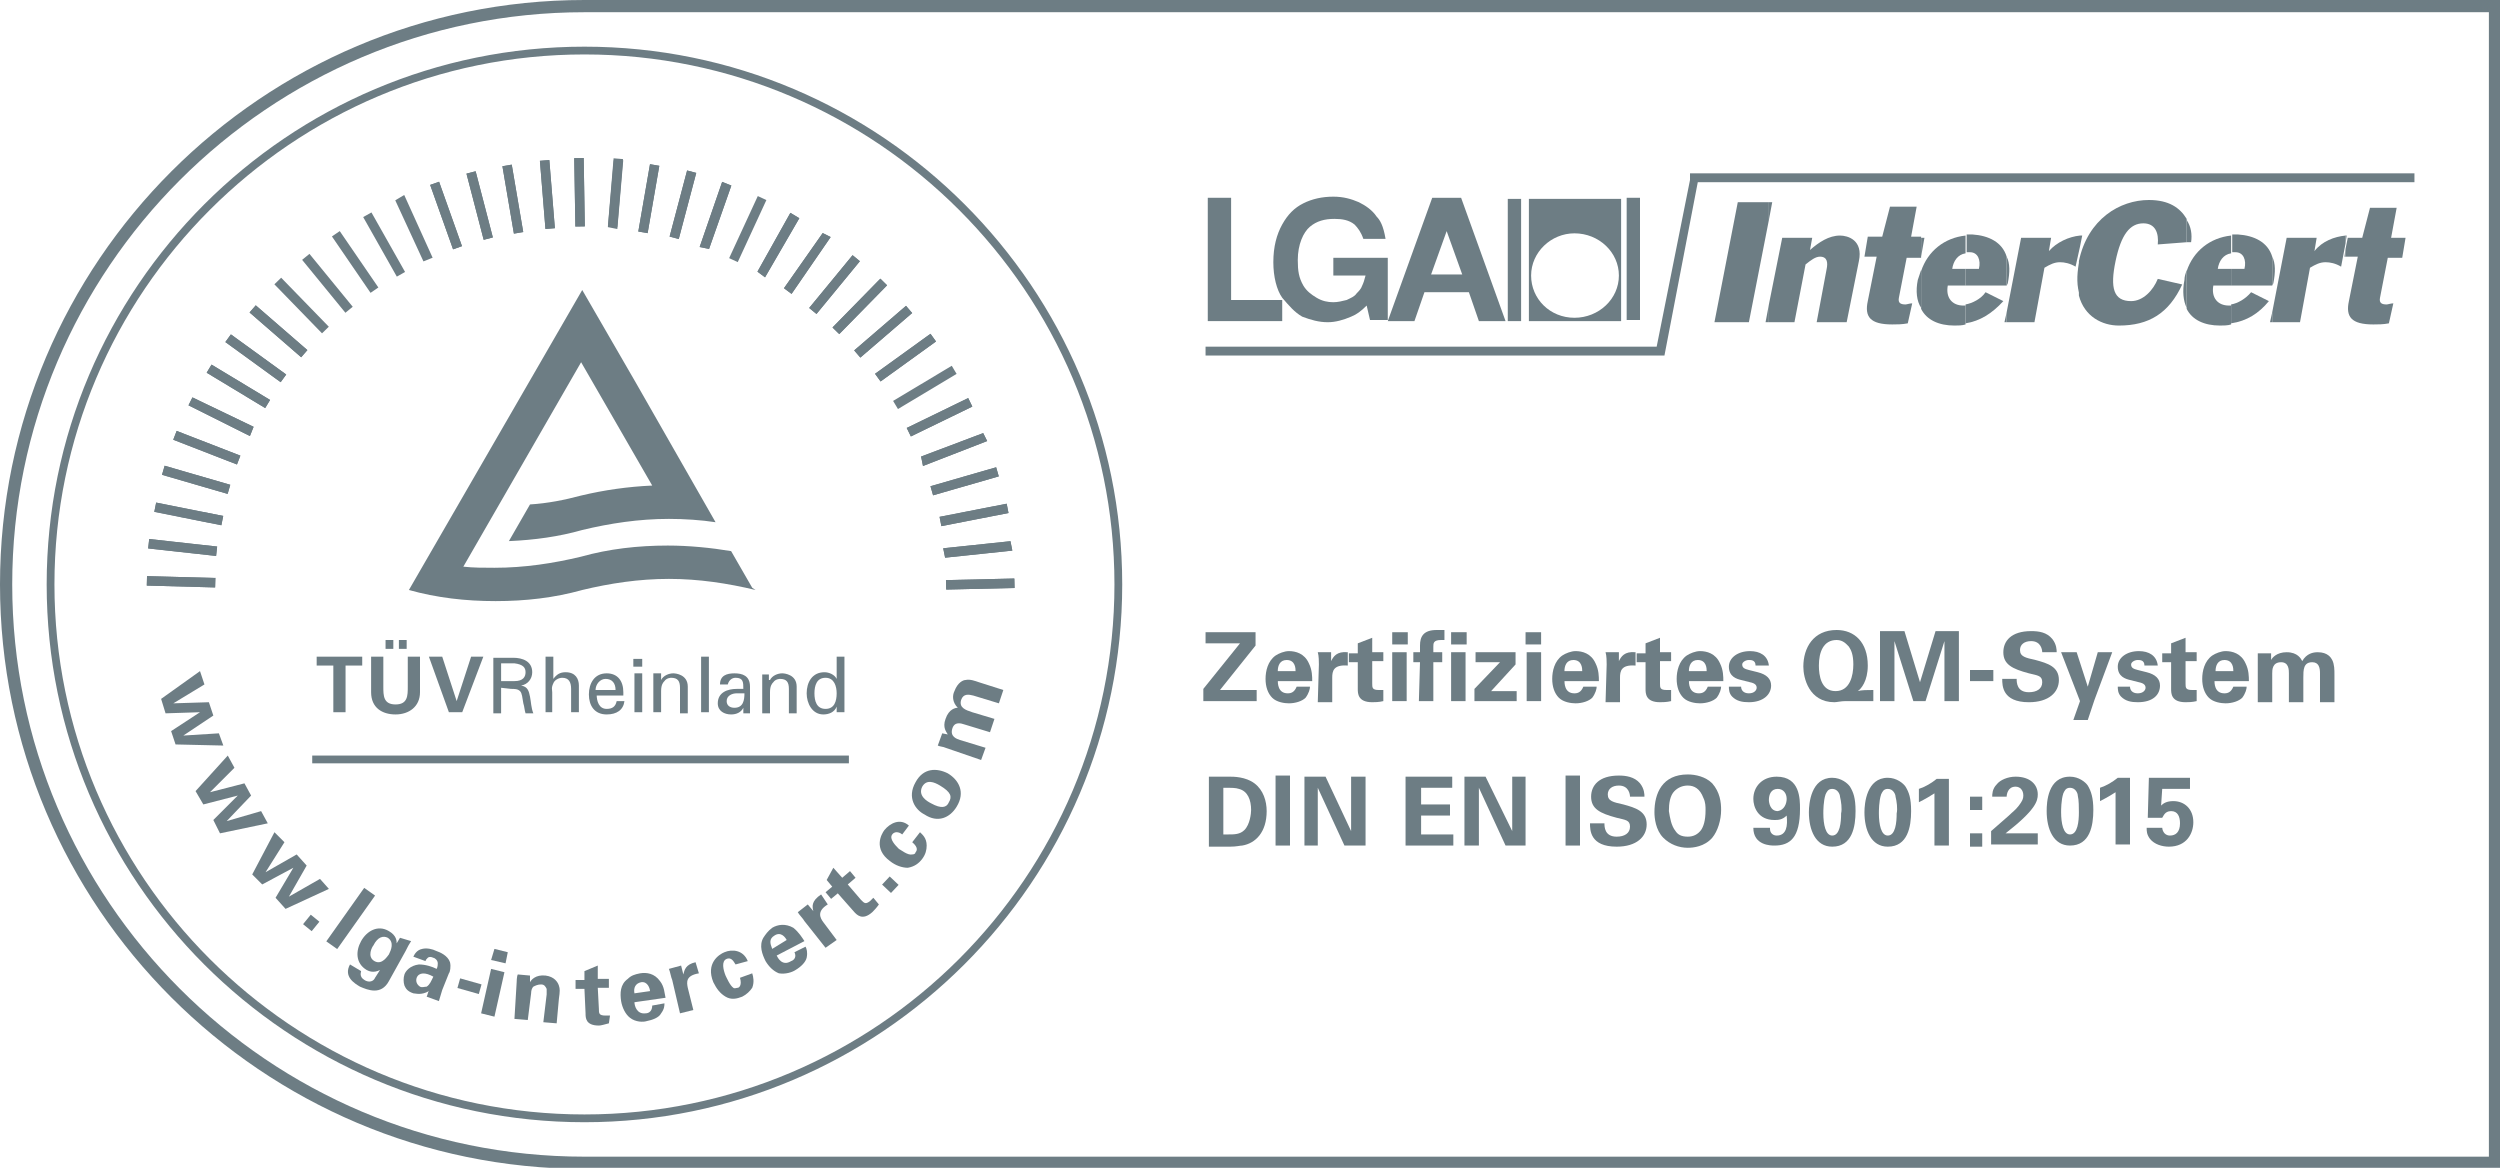 <?xml version="1.0" encoding="utf-8"?>
<!-- Generator: Adobe Illustrator 22.0.1, SVG Export Plug-In . SVG Version: 6.00 Build 0)  -->
<!DOCTYPE svg PUBLIC "-//W3C//DTD SVG 1.1//EN" "http://www.w3.org/Graphics/SVG/1.1/DTD/svg11.dtd">
<svg version="1.1" id="Ebene_1" xmlns="http://www.w3.org/2000/svg" xmlns:xlink="http://www.w3.org/1999/xlink" x="0px" y="0px"
	 viewBox="0 0 225 105.1" style="enable-background:new 0 0 225 105.1;" xml:space="preserve">
<style type="text/css">
	.st0{fill:#6D7D84;}
	.st1{clip-path:url(#SVGID_2_);fill:#6D7D84;}
	.st2{clip-path:url(#SVGID_4_);fill:#6D7D84;}
	.st3{clip-path:url(#SVGID_6_);fill:#6D7D84;}
	.st4{clip-path:url(#SVGID_8_);fill:#6D7D84;}
	.st5{clip-path:url(#SVGID_10_);fill:#6D7D84;}
	.st6{clip-path:url(#SVGID_12_);fill:#6D7D84;}
	.st7{clip-path:url(#SVGID_14_);fill:#6D7D84;}
	.st8{clip-path:url(#SVGID_16_);fill:#6D7D84;}
	.st9{clip-path:url(#SVGID_18_);fill:#6D7D84;}
	.st10{clip-path:url(#SVGID_20_);fill:#6D7D84;}
	.st11{clip-path:url(#SVGID_22_);fill:#6D7D84;}
	.st12{clip-path:url(#SVGID_24_);fill:#6D7D84;}
	.st13{clip-path:url(#SVGID_26_);fill:#6D7D84;}
	.st14{clip-path:url(#SVGID_28_);fill:#6D7D84;}
	.st15{clip-path:url(#SVGID_30_);fill:#6D7D84;}
	.st16{clip-path:url(#SVGID_32_);fill:#6D7D84;}
	.st17{clip-path:url(#SVGID_34_);fill:#6D7D84;}
	.st18{clip-path:url(#SVGID_36_);fill:#6D7D84;}
	.st19{clip-path:url(#SVGID_38_);fill:#6D7D84;}
	.st20{clip-path:url(#SVGID_40_);fill:#6D7D84;}
	.st21{clip-path:url(#SVGID_42_);fill:#6D7D84;}
	.st22{clip-path:url(#SVGID_44_);fill:#6D7D84;}
	.st23{clip-path:url(#SVGID_46_);fill:#6D7D84;}
	.st24{clip-path:url(#SVGID_48_);fill:#6D7D84;}
	.st25{clip-path:url(#SVGID_50_);fill:#6D7D84;}
	.st26{clip-path:url(#SVGID_52_);fill:#6D7D84;}
	.st27{clip-path:url(#SVGID_54_);fill:#6D7D84;}
	.st28{clip-path:url(#SVGID_56_);fill:#6D7D84;}
	.st29{clip-path:url(#SVGID_58_);fill:#6D7D84;}
	.st30{clip-path:url(#SVGID_60_);fill:#6D7D84;}
	.st31{clip-path:url(#SVGID_62_);fill:#6D7D84;}
	.st32{clip-path:url(#SVGID_64_);fill:#6D7D84;}
	.st33{clip-path:url(#SVGID_66_);fill:#6D7D84;}
	.st34{clip-path:url(#SVGID_68_);fill:#6D7D84;}
	.st35{clip-path:url(#SVGID_70_);fill:#6D7D84;}
	.st36{clip-path:url(#SVGID_72_);fill:#6D7D84;}
	.st37{clip-path:url(#SVGID_74_);fill:#6D7D84;}
	.st38{clip-path:url(#SVGID_76_);fill:#6D7D84;}
	.st39{clip-path:url(#SVGID_78_);fill:#6D7D84;}
	.st40{clip-path:url(#SVGID_80_);fill:#6D7D84;}
	.st41{clip-path:url(#SVGID_82_);fill:#6D7D84;}
	.st42{clip-path:url(#SVGID_84_);fill:#6D7D84;}
	.st43{clip-path:url(#SVGID_86_);fill:#6D7D84;}
	.st44{clip-path:url(#SVGID_88_);fill:#6D7D84;}
	.st45{clip-path:url(#SVGID_90_);fill:#6D7D84;}
	.st46{clip-path:url(#SVGID_92_);fill:#6D7D84;}
	.st47{clip-path:url(#SVGID_94_);fill:#6D7D84;}
	.st48{clip-path:url(#SVGID_96_);fill:#6D7D84;}
	.st49{clip-path:url(#SVGID_98_);fill:#6D7D84;}
	.st50{clip-path:url(#SVGID_100_);fill:#6D7D84;}
	.st51{clip-path:url(#SVGID_102_);fill:#6D7D84;}
	.st52{clip-path:url(#SVGID_104_);fill:#6D7D84;}
	.st53{clip-path:url(#SVGID_106_);fill:#6D7D84;}
	.st54{clip-path:url(#SVGID_108_);fill:#6D7D84;}
	.st55{clip-path:url(#SVGID_110_);fill:#6D7D84;}
	.st56{clip-path:url(#SVGID_112_);fill:#6D7D84;}
	.st57{clip-path:url(#SVGID_114_);fill:#6D7D84;}
	.st58{clip-path:url(#SVGID_116_);fill:#6D7D84;}
	.st59{clip-path:url(#SVGID_118_);fill:#6D7D84;}
	.st60{clip-path:url(#SVGID_120_);fill:#6D7D84;}
	.st61{clip-path:url(#SVGID_122_);fill:#6D7D84;}
	.st62{clip-path:url(#SVGID_124_);fill:#6D7D84;}
	.st63{clip-path:url(#SVGID_126_);fill:#6D7D84;}
	.st64{fill:none;stroke:#6D7D84;stroke-width:0.352;stroke-miterlimit:10;}
	.st65{fill:none;stroke:#6D7D84;stroke-width:0.352;}
	.st66{clip-path:url(#SVGID_128_);fill:#6D7D84;}
	.st67{clip-path:url(#SVGID_130_);fill:#6D7D84;}
	.st68{clip-path:url(#SVGID_132_);fill:#6D7D84;}
	.st69{clip-path:url(#SVGID_134_);fill:#6D7D84;}
	.st70{clip-path:url(#SVGID_136_);fill:#6D7D84;}
	.st71{clip-path:url(#SVGID_138_);fill:#6D7D84;}
	.st72{clip-path:url(#SVGID_140_);fill:#6D7D84;}
	.st73{clip-path:url(#SVGID_142_);fill:#6D7D84;}
	.st74{clip-path:url(#SVGID_144_);fill:#6D7D84;}
</style>
<polygon class="st0" points="108.3,62 111.6,57.9 108.5,57.9 108.5,56.9 113,56.9 113,58.1 109.8,62.1 113.1,62.1 113.1,63.1 
	108.3,63.1 "/>
<g>
	<g>
		<defs>
			<rect id="SVGID_1_" width="225" height="105.1"/>
		</defs>
		<clipPath id="SVGID_2_">
			<use xlink:href="#SVGID_1_"  style="overflow:visible;"/>
		</clipPath>
		<path class="st1" d="M115,61.2c0,0.3,0,1.2,0.9,1.2c0.3,0,0.6-0.1,0.8-0.6h1.2c0,0.2-0.1,0.6-0.4,1c-0.3,0.3-0.9,0.5-1.5,0.5
			c-0.4,0-1.1-0.1-1.5-0.5s-0.6-1-0.6-1.7s0.2-1.6,0.9-2.1c0.3-0.2,0.8-0.4,1.2-0.4c0.6,0,1.4,0.2,1.8,1.1c0.3,0.6,0.3,1.2,0.3,1.6
			H115V61.2z M116.6,60.4c0-0.2,0-1-0.8-1c-0.6,0-0.8,0.5-0.8,1H116.6z"/>
	</g>
	<g>
		<defs>
			<rect id="SVGID_3_" width="225" height="105.1"/>
		</defs>
		<clipPath id="SVGID_4_">
			<use xlink:href="#SVGID_3_"  style="overflow:visible;"/>
		</clipPath>
		<path class="st2" d="M118.7,59.8c0-0.2,0-0.8-0.1-1.1h1.2v0.8c0.2-0.4,0.5-0.9,1.5-0.8v1.2c-1.3-0.1-1.4,0.5-1.4,1.1v2.2h-1.3
			L118.7,59.8L118.7,59.8z"/>
	</g>
	<g>
		<defs>
			<rect id="SVGID_5_" width="225" height="105.1"/>
		</defs>
		<clipPath id="SVGID_6_">
			<use xlink:href="#SVGID_5_"  style="overflow:visible;"/>
		</clipPath>
		<path class="st3" d="M124.5,63.1c-0.4,0.1-0.8,0.1-1,0.1c-1.3,0-1.3-0.8-1.3-1.2v-2.4h-0.8v-0.8h0.8v-0.9l1.3-0.5v1.3h1v0.8h-1v2
			c0,0.4,0,0.6,0.6,0.6c0.2,0,0.3,0,0.4,0V63.1z"/>
	</g>
</g>
<path class="st0" d="M125.3,56.9h1.4V58h-1.4V56.9z M125.3,58.7h1.3v4.4h-1.3V58.7z"/>
<g>
	<g>
		<defs>
			<rect id="SVGID_7_" width="225" height="105.1"/>
		</defs>
		<clipPath id="SVGID_8_">
			<use xlink:href="#SVGID_7_"  style="overflow:visible;"/>
		</clipPath>
		<path class="st4" d="M127.8,59.6h-0.6v-0.9h0.6v-0.6c0-0.8,0.3-1.4,1.5-1.4c0.1,0,0.3,0,0.7,0v0.9c-0.1,0-0.2,0-0.3,0
			c-0.7,0-0.7,0.3-0.7,0.6v0.5h0.8v0.9H129v3.5h-1.3L127.8,59.6L127.8,59.6z"/>
	</g>
</g>
<path class="st0" d="M130.6,56.9h1.4V58h-1.4V56.9z M130.6,58.7h1.3v4.4h-1.3V58.7z"/>
<polygon class="st0" points="132.7,62 135,59.6 132.8,59.6 132.8,58.7 136.4,58.7 136.4,59.8 134.2,62.2 136.5,62.2 136.5,63.1 
	132.7,63.1 "/>
<path class="st0" d="M137.3,56.9h1.4V58h-1.4V56.9z M137.4,58.7h1.3v4.4h-1.3V58.7z"/>
<g>
	<g>
		<defs>
			<rect id="SVGID_9_" width="225" height="105.1"/>
		</defs>
		<clipPath id="SVGID_10_">
			<use xlink:href="#SVGID_9_"  style="overflow:visible;"/>
		</clipPath>
		<path class="st5" d="M140.8,61.2c0,0.3,0,1.2,0.9,1.2c0.3,0,0.6-0.1,0.8-0.6h1.2c0,0.2-0.1,0.6-0.4,1c-0.3,0.3-0.9,0.5-1.5,0.5
			c-0.4,0-1.1-0.1-1.5-0.5s-0.6-1-0.6-1.7s0.2-1.6,0.9-2.1c0.3-0.2,0.8-0.4,1.2-0.4c0.6,0,1.4,0.2,1.8,1.1c0.3,0.6,0.3,1.2,0.3,1.6
			h-3.1V61.2z M142.4,60.4c0-0.2,0-1-0.8-1c-0.6,0-0.8,0.5-0.8,1H142.4z"/>
	</g>
	<g>
		<defs>
			<rect id="SVGID_11_" width="225" height="105.1"/>
		</defs>
		<clipPath id="SVGID_12_">
			<use xlink:href="#SVGID_11_"  style="overflow:visible;"/>
		</clipPath>
		<path class="st6" d="M144.6,59.8c0-0.2,0-0.8-0.1-1.1h1.2v0.8c0.2-0.4,0.5-0.9,1.5-0.8v1.2c-1.3-0.1-1.4,0.5-1.4,1.1v2.2h-1.3
			L144.6,59.8L144.6,59.8z"/>
	</g>
	<g>
		<defs>
			<rect id="SVGID_13_" width="225" height="105.1"/>
		</defs>
		<clipPath id="SVGID_14_">
			<use xlink:href="#SVGID_13_"  style="overflow:visible;"/>
		</clipPath>
		<path class="st7" d="M150.4,63.1c-0.4,0.1-0.8,0.1-1,0.1c-1.3,0-1.3-0.8-1.3-1.2v-2.4h-0.8v-0.8h0.8v-0.9l1.3-0.5v1.3h1v0.8h-1v2
			c0,0.4,0,0.6,0.6,0.6c0.2,0,0.3,0,0.4,0V63.1z"/>
	</g>
	<g>
		<defs>
			<rect id="SVGID_15_" width="225" height="105.1"/>
		</defs>
		<clipPath id="SVGID_16_">
			<use xlink:href="#SVGID_15_"  style="overflow:visible;"/>
		</clipPath>
		<path class="st8" d="M152,61.2c0,0.3,0,1.2,0.9,1.2c0.3,0,0.6-0.1,0.8-0.6h1.2c0,0.2-0.1,0.6-0.4,1c-0.3,0.3-0.9,0.5-1.5,0.5
			c-0.4,0-1.1-0.1-1.5-0.5s-0.6-1-0.6-1.7s0.2-1.6,0.9-2.1c0.3-0.2,0.8-0.4,1.2-0.4c0.6,0,1.4,0.2,1.8,1.1c0.3,0.6,0.3,1.2,0.3,1.6
			H152V61.2z M153.6,60.4c0-0.2,0-1-0.8-1c-0.6,0-0.8,0.5-0.8,1H153.6z"/>
	</g>
	<g>
		<defs>
			<rect id="SVGID_17_" width="225" height="105.1"/>
		</defs>
		<clipPath id="SVGID_18_">
			<use xlink:href="#SVGID_17_"  style="overflow:visible;"/>
		</clipPath>
		<path class="st9" d="M156.7,61.8c0,0.3,0.2,0.6,0.7,0.6s0.7-0.3,0.7-0.5s-0.1-0.4-0.6-0.5l-0.8-0.2c-0.4-0.1-1.1-0.3-1.1-1.2
			c0-0.8,0.8-1.4,1.9-1.4c0.9,0,1.6,0.4,1.7,1.3H158c0-0.5-0.4-0.5-0.6-0.5c-0.3,0-0.6,0.2-0.6,0.4c0,0.3,0.2,0.4,0.6,0.5l0.8,0.2
			c0.8,0.2,1.2,0.6,1.2,1.2c0,0.8-0.7,1.5-2,1.5c-0.6,0-1.1-0.1-1.5-0.5c-0.3-0.3-0.3-0.7-0.3-0.9H156.7z"/>
	</g>
	<g>
		<defs>
			<rect id="SVGID_19_" width="225" height="105.1"/>
		</defs>
		<clipPath id="SVGID_20_">
			<use xlink:href="#SVGID_19_"  style="overflow:visible;"/>
		</clipPath>
		<path class="st10" d="M168.6,63.1c-0.4,0-1.1,0-1.5,0c-0.2,0-0.6,0-1,0s-0.8,0.1-1,0.1c-2.3,0-2.8-2.2-2.8-3.2
			c0-1.7,0.9-3.3,3-3.3c1.6,0,2.8,1.1,2.8,3.2c0,1.4-0.6,2.1-0.9,2.3c0.3-0.1,0.9-0.1,1.4-0.1V63.1z M165.2,62.2
			c1.3,0,1.6-1.4,1.6-2.4c0-0.9-0.2-1.3-0.4-1.6c-0.2-0.2-0.5-0.6-1.1-0.6c-1.2,0-1.6,1.1-1.6,2.3C163.7,60.8,163.9,62.2,165.2,62.2
			"/>
	</g>
</g>
<polygon class="st0" points="169.2,56.8 171.4,56.8 172.8,61.4 174.2,56.8 176.3,56.8 176.3,63.1 175,63.1 175,57.7 173.3,63.1 
	172.2,63.1 170.5,57.7 170.5,63.1 169.2,63.1 "/>
<rect x="177.3" y="60.3" class="st0" width="2.1" height="1"/>
<g>
	<g>
		<defs>
			<rect id="SVGID_21_" width="225" height="105.1"/>
		</defs>
		<clipPath id="SVGID_22_">
			<use xlink:href="#SVGID_21_"  style="overflow:visible;"/>
		</clipPath>
		<path class="st11" d="M181.5,61.1c0,0.3,0,1.2,1.1,1.2c0.7,0,1.2-0.3,1.2-0.9s-0.4-0.6-1.2-0.8c-1.5-0.4-2.3-0.8-2.3-1.9
			c0-1,0.7-1.9,2.5-1.9c0.7,0,1.4,0.1,1.9,0.7c0.4,0.5,0.4,1,0.4,1.2h-1.3c0-0.2-0.1-1-1-1c-0.6,0-1,0.3-1,0.8
			c0,0.6,0.5,0.7,1.4,0.9c1.1,0.3,2.1,0.6,2.1,1.8c0,1.1-0.9,2-2.7,2c-2.4,0-2.4-1.5-2.4-2.1L181.5,61.1L181.5,61.1z"/>
	</g>
</g>
<polygon class="st0" points="186.9,58.7 187.9,61.8 188.8,58.7 190.1,58.7 188.5,63 187.9,64.8 186.6,64.8 187.2,63.1 185.5,58.7 
	"/>
<g>
	<g>
		<defs>
			<rect id="SVGID_23_" width="225" height="105.1"/>
		</defs>
		<clipPath id="SVGID_24_">
			<use xlink:href="#SVGID_23_"  style="overflow:visible;"/>
		</clipPath>
		<path class="st12" d="M191.7,61.8c0,0.3,0.2,0.6,0.7,0.6s0.7-0.3,0.7-0.5s-0.1-0.4-0.6-0.5l-0.8-0.2c-0.4-0.1-1.1-0.3-1.1-1.2
			c0-0.8,0.8-1.4,1.9-1.4c0.9,0,1.6,0.4,1.7,1.3H193c0-0.5-0.4-0.5-0.6-0.5c-0.3,0-0.6,0.2-0.6,0.4c0,0.3,0.2,0.4,0.6,0.5l0.8,0.2
			c0.8,0.2,1.2,0.6,1.2,1.2c0,0.8-0.6,1.5-2,1.5c-0.6,0-1.1-0.1-1.5-0.5c-0.3-0.3-0.3-0.7-0.3-0.9H191.7z"/>
	</g>
	<g>
		<defs>
			<rect id="SVGID_25_" width="225" height="105.1"/>
		</defs>
		<clipPath id="SVGID_26_">
			<use xlink:href="#SVGID_25_"  style="overflow:visible;"/>
		</clipPath>
		<path class="st13" d="M197.7,63.1c-0.4,0.1-0.8,0.1-1,0.1c-1.3,0-1.3-0.8-1.3-1.2v-2.4h-0.8v-0.8h0.8v-0.9l1.3-0.5v1.3h1v0.8h-1v2
			c0,0.4,0,0.6,0.6,0.6c0.2,0,0.3,0,0.4,0V63.1z"/>
	</g>
	<g>
		<defs>
			<rect id="SVGID_27_" width="225" height="105.1"/>
		</defs>
		<clipPath id="SVGID_28_">
			<use xlink:href="#SVGID_27_"  style="overflow:visible;"/>
		</clipPath>
		<path class="st14" d="M199.3,61.2c0,0.3,0,1.2,0.9,1.2c0.3,0,0.6-0.1,0.8-0.6h1.2c0,0.2-0.1,0.6-0.4,1c-0.3,0.3-0.9,0.5-1.5,0.5
			c-0.4,0-1.1-0.1-1.5-0.5s-0.6-1-0.6-1.7s0.2-1.6,0.9-2.1c0.3-0.2,0.8-0.4,1.2-0.4c0.6,0,1.4,0.2,1.8,1.1c0.3,0.6,0.3,1.2,0.3,1.6
			h-3.1V61.2z M201,60.4c0-0.2,0-1-0.8-1c-0.6,0-0.8,0.5-0.8,1H201z"/>
	</g>
	<g>
		<defs>
			<rect id="SVGID_29_" width="225" height="105.1"/>
		</defs>
		<clipPath id="SVGID_30_">
			<use xlink:href="#SVGID_29_"  style="overflow:visible;"/>
		</clipPath>
		<path class="st15" d="M203.2,59.6c0-0.3,0-0.5,0-0.8h1.2v0.6c0.1-0.2,0.5-0.7,1.4-0.7c1,0,1.3,0.6,1.4,0.8c0.4-0.7,1-0.8,1.4-0.8
			c0.9,0,1.2,0.5,1.3,0.7c0.2,0.4,0.2,0.9,0.2,1.3v2.5h-1.3v-2.6c0-0.5-0.1-1-0.7-1c-0.8,0-0.8,0.7-0.8,1.4v2.2H206v-2.6
			c0-0.3,0-1-0.7-1c-0.8,0-0.8,0.7-0.8,1v2.6h-1.3V59.6z"/>
	</g>
	<g>
		<defs>
			<rect id="SVGID_31_" width="225" height="105.1"/>
		</defs>
		<clipPath id="SVGID_32_">
			<use xlink:href="#SVGID_31_"  style="overflow:visible;"/>
		</clipPath>
		<path class="st16" d="M108.6,69.9h2.1c0.3,0,1.4,0,2.2,0.6c0.8,0.6,1.1,1.6,1.1,2.5c0,1.9-1,2.9-2.2,3.1c-0.2,0-0.5,0.1-1.1,0.1
			h-1.9v-6.3H108.6z M110,75.1c0.1,0,0.4,0,0.5,0c0.6,0,1.1,0,1.5-0.4c0.5-0.5,0.6-1.5,0.6-1.8c0-0.9-0.3-1.7-1.1-1.9
			c-0.3-0.1-0.6-0.1-1.4-0.1v4.2H110z"/>
	</g>
</g>
<rect x="114.8" y="69.8" class="st0" width="1.3" height="6.3"/>
<polygon class="st0" points="117.4,69.9 119.3,69.9 121.6,74.8 121.6,69.9 122.9,69.9 122.9,76.1 121,76.1 118.6,70.9 118.6,76.1 
	117.4,76.1 "/>
<polygon class="st0" points="126.5,69.9 130.7,69.9 130.7,70.9 127.9,70.9 127.9,72.4 130.5,72.4 130.5,73.4 127.9,73.4 127.9,75.1 
	130.8,75.1 130.8,76.1 126.5,76.1 "/>
<polygon class="st0" points="131.8,69.9 133.7,69.9 136.1,74.8 136.1,69.9 137.3,69.9 137.3,76.1 135.5,76.1 133.1,70.9 133.1,76.1 
	131.8,76.1 "/>
<rect x="140.9" y="69.8" class="st0" width="1.3" height="6.3"/>
<g>
	<g>
		<defs>
			<rect id="SVGID_33_" width="225" height="105.1"/>
		</defs>
		<clipPath id="SVGID_34_">
			<use xlink:href="#SVGID_33_"  style="overflow:visible;"/>
		</clipPath>
		<path class="st17" d="M144.4,74.1c0,0.3,0,1.2,1.1,1.2c0.7,0,1.2-0.3,1.2-0.9s-0.4-0.6-1.2-0.8c-1.5-0.4-2.3-0.8-2.3-1.9
			c0-1,0.7-1.9,2.5-1.9c0.6,0,1.4,0.1,1.9,0.7c0.4,0.5,0.4,1,0.4,1.2h-1.3c0-0.2-0.1-1-1-1c-0.6,0-1,0.3-1,0.8
			c0,0.6,0.5,0.7,1.4,0.9c1.1,0.3,2.1,0.6,2.1,1.8c0,1.1-0.9,2-2.7,2c-2.4,0-2.4-1.5-2.4-2.1L144.4,74.1L144.4,74.1z"/>
	</g>
	<g>
		<defs>
			<rect id="SVGID_35_" width="225" height="105.1"/>
		</defs>
		<clipPath id="SVGID_36_">
			<use xlink:href="#SVGID_35_"  style="overflow:visible;"/>
		</clipPath>
		<path class="st18" d="M151.9,69.7c0.7,0,1.6,0.2,2.2,0.8c0.7,0.8,0.8,1.7,0.8,2.4c0,0.9-0.3,1.9-0.8,2.5c-0.7,0.8-1.7,0.9-2.2,0.9
			c-0.8,0-1.6-0.3-2.2-0.9c-0.7-0.7-0.8-1.8-0.8-2.3C148.9,71.4,149.6,69.7,151.9,69.7 M150.8,74.8c0.2,0.3,0.5,0.5,1.1,0.5
			c0.5,0,0.9-0.2,1.2-0.6c0.2-0.3,0.4-0.8,0.4-1.8c0-0.3,0-0.7-0.2-1.1c-0.3-0.8-0.8-1.1-1.4-1.1c-0.5,0-0.9,0.2-1.2,0.5
			c-0.4,0.4-0.5,1.1-0.5,1.8C150.3,73.6,150.4,74.3,150.8,74.8"/>
	</g>
	<g>
		<defs>
			<rect id="SVGID_37_" width="225" height="105.1"/>
		</defs>
		<clipPath id="SVGID_38_">
			<use xlink:href="#SVGID_37_"  style="overflow:visible;"/>
		</clipPath>
		<path class="st19" d="M159.3,74.6c0,0.4,0.3,0.6,0.6,0.6c0.9,0,1-0.9,0.9-1.8c-0.4,0.4-0.8,0.4-1.1,0.4c-1.5,0-1.9-1.2-1.9-1.9
			c0-1.1,0.8-2,2.1-2c2.1,0,2.1,2,2.1,2.9c0,2.6-0.9,3.3-2.3,3.3c-0.3,0-1.9,0-1.9-1.6h1.5V74.6z M160.8,71.9c0-0.5-0.3-0.9-0.8-0.9
			c-0.6,0-0.8,0.5-0.8,1c0,0.2,0.1,1,0.8,1C160.6,72.9,160.8,72.3,160.8,71.9"/>
	</g>
	<g>
		<defs>
			<rect id="SVGID_39_" width="225" height="105.1"/>
		</defs>
		<clipPath id="SVGID_40_">
			<use xlink:href="#SVGID_39_"  style="overflow:visible;"/>
		</clipPath>
		<path class="st20" d="M164.9,70c0.8,0,1.4,0.5,1.6,0.8c0.3,0.5,0.5,1,0.5,2.2c0,1.4-0.3,3.2-2.1,3.2c-1.5,0-2.1-1.5-2.1-3.1
			C162.8,72.3,163,70,164.9,70 M165.6,71.7c0-0.2-0.2-0.7-0.7-0.7c-0.4,0-0.5,0.3-0.6,0.5c-0.2,0.6-0.2,1.5-0.2,1.7c0,1,0.2,2,0.8,2
			c0.7,0,0.8-1.2,0.8-2C165.8,72.8,165.7,72.1,165.6,71.7"/>
	</g>
	<g>
		<defs>
			<rect id="SVGID_41_" width="225" height="105.1"/>
		</defs>
		<clipPath id="SVGID_42_">
			<use xlink:href="#SVGID_41_"  style="overflow:visible;"/>
		</clipPath>
		<path class="st21" d="M169.9,70c0.8,0,1.4,0.5,1.6,0.8c0.3,0.5,0.5,1,0.5,2.2c0,1.4-0.3,3.2-2.1,3.2c-1.5,0-2.1-1.5-2.1-3.1
			C167.8,72.3,168,70,169.9,70 M170.6,71.7c0-0.2-0.2-0.7-0.7-0.7c-0.4,0-0.5,0.3-0.6,0.5c-0.2,0.6-0.2,1.5-0.2,1.7c0,1,0.2,2,0.8,2
			c0.7,0,0.8-1.2,0.8-2C170.8,72.8,170.7,72.1,170.6,71.7"/>
	</g>
	<g>
		<defs>
			<rect id="SVGID_43_" width="225" height="105.1"/>
		</defs>
		<clipPath id="SVGID_44_">
			<use xlink:href="#SVGID_43_"  style="overflow:visible;"/>
		</clipPath>
		<path class="st22" d="M172.7,71c0.6-0.2,1.1-0.5,1.6-0.9h1.1v6h-1.3v-4.7c-0.3,0.2-0.8,0.5-1.4,0.8L172.7,71L172.7,71z"/>
	</g>
</g>
<path class="st0" d="M177.3,71.7h1.1v1.2h-1.1V71.7z M177.3,75h1.1v1.2h-1.1V75z"/>
<g>
	<g>
		<defs>
			<rect id="SVGID_45_" width="225" height="105.1"/>
		</defs>
		<clipPath id="SVGID_46_">
			<use xlink:href="#SVGID_45_"  style="overflow:visible;"/>
		</clipPath>
		<path class="st23" d="M179.2,74.8l1.6-1.4c0.3-0.3,0.6-0.5,0.9-0.9s0.4-0.6,0.4-0.9c0-0.5-0.3-0.8-0.7-0.8c-0.7,0-0.8,0.7-0.8,0.9
			h-1.3c0-0.2,0-0.7,0.4-1.1c0.3-0.4,1-0.7,1.7-0.7c1.3,0,2,0.7,2,1.6c0,0.6-0.2,1.4-2.9,3.5c0.9,0,1,0,1.7,0c0.9,0,1,0,1.2,0v1
			h-4.2L179.2,74.8L179.2,74.8z"/>
	</g>
	<g>
		<defs>
			<rect id="SVGID_47_" width="225" height="105.1"/>
		</defs>
		<clipPath id="SVGID_48_">
			<use xlink:href="#SVGID_47_"  style="overflow:visible;"/>
		</clipPath>
		<path class="st24" d="M186.3,69.9c0.8,0,1.4,0.5,1.6,0.8c0.3,0.5,0.5,1.1,0.5,2.2c0,1.4-0.3,3.2-2.1,3.2c-1.5,0-2.1-1.5-2.1-3.1
			C184.2,72.2,184.3,69.9,186.3,69.9 M187,71.6c0-0.2-0.2-0.7-0.7-0.7c-0.4,0-0.5,0.3-0.6,0.5c-0.2,0.6-0.2,1.5-0.2,1.7
			c0,1,0.2,2,0.8,2c0.7,0,0.8-1.2,0.8-2C187.1,72.7,187.1,72,187,71.6"/>
	</g>
	<g>
		<defs>
			<rect id="SVGID_49_" width="225" height="105.1"/>
		</defs>
		<clipPath id="SVGID_50_">
			<use xlink:href="#SVGID_49_"  style="overflow:visible;"/>
		</clipPath>
		<path class="st25" d="M189,70.9c0.6-0.2,1.1-0.5,1.6-0.9h1.1v6h-1.3v-4.7c-0.3,0.2-0.8,0.5-1.4,0.8L189,70.9L189,70.9z"/>
	</g>
	<g>
		<defs>
			<rect id="SVGID_51_" width="225" height="105.1"/>
		</defs>
		<clipPath id="SVGID_52_">
			<use xlink:href="#SVGID_51_"  style="overflow:visible;"/>
		</clipPath>
		<path class="st26" d="M194.6,74.5c0,0.1,0.1,0.7,0.7,0.7c0.5,0,0.9-0.3,0.9-1.1c0-0.6-0.2-1.1-0.8-1.1s-0.7,0.5-0.8,0.6h-1.3
			l0.1-3.6h3.7v1h-2.5l-0.1,1.5c0.2-0.2,0.5-0.4,1.1-0.4c1,0,1.8,0.7,1.8,1.9c0,1-0.6,2.2-2.2,2.2c-0.6,0-1.3-0.2-1.7-0.7
			c-0.3-0.4-0.3-0.7-0.3-1H194.6z"/>
	</g>
</g>
<rect x="146.4" y="17.8" class="st0" width="1.2" height="11"/>
<rect x="135.7" y="17.9" class="st0" width="1.2" height="11"/>
<g>
	<g>
		<defs>
			<rect id="SVGID_53_" width="225" height="105.1"/>
		</defs>
		<clipPath id="SVGID_54_">
			<use xlink:href="#SVGID_53_"  style="overflow:visible;"/>
		</clipPath>
		<path class="st27" d="M123,27.5c-0.5,0.5-0.9,0.8-1.4,1c-0.7,0.3-1.4,0.5-2.1,0.5c-0.8,0-1.5-0.2-2.3-0.5c-0.7-0.4-1.2-1-1.8-1.7
			c-0.5-0.7-0.8-1.9-0.8-3.2c0-1.4,0.3-2.5,0.8-3.4s1.1-1.5,1.9-1.9s1.7-0.6,2.7-0.6c0.9,0,1.6,0.2,2.3,0.5c0.6,0.3,1.2,0.7,1.6,1.3
			c0.3,0.3,0.6,0.8,0.8,2h-2c-0.2-0.6-0.5-1-0.8-1.3c-0.5-0.4-1.1-0.5-1.8-0.5c-0.9,0-1.6,0.2-2.2,0.7s-1.1,1.6-1.1,3
			c0,1,0.1,1.6,0.5,2.3c0.3,0.5,0.7,0.8,1.2,1.1c0.5,0.3,1,0.4,1.5,0.4c0.4,0,0.8-0.1,1.2-0.2c0.4-0.2,0.7-0.3,0.9-0.6
			c0.2-0.2,0.4-0.4,0.5-0.7c0.1-0.2,0.2-0.5,0.3-0.9H120v-1.6h4.9v5.6h-1.6L123,27.5z"/>
	</g>
</g>
<polygon class="st0" points="108.7,17.8 110.8,17.8 110.8,27 115.4,27 115.4,28.9 108.7,28.9 "/>
<path class="st0" d="M131.5,17.8h-2.6l-4,11.1h2.4l0.9-2.6h4l0.9,2.6h2.4L131.5,17.8z M128.8,24.7l1.4-3.9l1.4,3.9H128.8z"/>
<g>
	<g>
		<defs>
			<rect id="SVGID_55_" width="225" height="105.1"/>
		</defs>
		<clipPath id="SVGID_56_">
			<use xlink:href="#SVGID_55_"  style="overflow:visible;"/>
		</clipPath>
		<path class="st28" d="M137.6,28.9h8.3v-11h-8.3V28.9z M141.7,28.6c-2.2,0-3.9-1.7-3.9-3.8c0-2.1,1.8-3.8,3.9-3.8
			c2.2,0,4,1.7,4,3.8S143.9,28.6,141.7,28.6"/>
	</g>
</g>
<polygon class="st0" points="149.8,32 108.5,32 108.5,31.2 149.1,31.2 152.1,16.2 152.1,15.6 217.3,15.6 217.3,16.4 152.8,16.4 "/>
<polygon class="st0" points="158.9,29 159.2,29 159.2,27.4 "/>
<polygon class="st0" points="154.3,29 157.4,29 159.2,19.8 159.2,18.2 156.4,18.2 "/>
<g>
	<g>
		<defs>
			<rect id="SVGID_57_" width="225" height="105.1"/>
		</defs>
		<clipPath id="SVGID_58_">
			<use xlink:href="#SVGID_57_"  style="overflow:visible;"/>
		</clipPath>
		<path class="st29" d="M159.2,29v-1.6l1.2-6h2.7l-0.2,1.1c0.8-0.7,1.7-1.3,2.7-1.3c0.7,0,2.1,0.4,1.7,2.3l-1.1,5.5h-2.7l0.9-4.8
			c0.1-0.5,0.1-1.1-0.6-1.1c-0.4,0-0.8,0.3-1.3,0.7l-1,5.2L159.2,29L159.2,29z"/>
	</g>
	<g>
		<defs>
			<rect id="SVGID_59_" width="225" height="105.1"/>
		</defs>
		<clipPath id="SVGID_60_">
			<use xlink:href="#SVGID_59_"  style="overflow:visible;"/>
		</clipPath>
		<path class="st30" d="M172.9,24.3c-0.1,0.3-0.2,0.6-0.3,0.9c-0.2,1-0.1,1.9,0.3,2.5V24.3z"/>
	</g>
	<g>
		<defs>
			<rect id="SVGID_61_" width="225" height="105.1"/>
		</defs>
		<clipPath id="SVGID_62_">
			<use xlink:href="#SVGID_61_"  style="overflow:visible;"/>
		</clipPath>
		<path class="st31" d="M172.9,21.4v1.8h-1.3l-0.7,3.6c-0.1,0.5,0.2,0.6,0.6,0.6c0.1,0,0.4-0.1,0.6-0.1l-0.4,1.8
			c-0.5,0.1-1,0.1-1.4,0.1c-2,0-2.5-0.7-2.2-2.1l0.8-4h-1.1l0.3-1.8h1.3l0.7-2.7h2.4l-0.5,2.7h0.9V21.4z"/>
	</g>
</g>
<polygon class="st0" points="159.2,18.2 159.2,19.8 159.5,18.2 "/>
<polygon class="st0" points="172.9,21.4 172.9,23.1 172.9,23.1 173.2,21.4 "/>
<g>
	<g>
		<defs>
			<rect id="SVGID_63_" width="225" height="105.1"/>
		</defs>
		<clipPath id="SVGID_64_">
			<use xlink:href="#SVGID_63_"  style="overflow:visible;"/>
		</clipPath>
		<path class="st32" d="M176.9,21.2v1.6c-0.7,0.1-1.1,0.7-1.2,1.4h1.2v1.5h-1.6c-0.2,1.1,0.4,1.8,1.4,1.8c0.1,0,0.1,0,0.2,0v1.7
			c-0.3,0.1-0.7,0.1-1,0.1c-1.4,0-2.5-0.5-3-1.5v-3.4C173.5,22.6,175,21.4,176.9,21.2"/>
	</g>
	<g>
		<defs>
			<rect id="SVGID_65_" width="225" height="105.1"/>
		</defs>
		<clipPath id="SVGID_66_">
			<use xlink:href="#SVGID_65_"  style="overflow:visible;"/>
		</clipPath>
		<path class="st33" d="M176.9,29.1v-1.7c0.6-0.1,1.4-0.5,1.8-1.1l1.6,0.8C179.3,28.2,178.2,28.9,176.9,29.1"/>
	</g>
</g>
<polygon class="st0" points="180.4,29 180.6,29 180.6,28.1 "/>
<g>
	<g>
		<defs>
			<rect id="SVGID_67_" width="225" height="105.1"/>
		</defs>
		<clipPath id="SVGID_68_">
			<use xlink:href="#SVGID_67_"  style="overflow:visible;"/>
		</clipPath>
		<path class="st34" d="M180.6,23.1v2.6h-3.7v-1.5h1.2c0.2-0.8-0.1-1.5-0.8-1.5c-0.1,0-0.2,0-0.3,0v-1.6c0.2,0,0.4,0,0.5,0
			C179,21.2,180.2,21.8,180.6,23.1"/>
	</g>
	<g>
		<defs>
			<rect id="SVGID_69_" width="225" height="105.1"/>
		</defs>
		<clipPath id="SVGID_70_">
			<use xlink:href="#SVGID_69_"  style="overflow:visible;"/>
		</clipPath>
		<path class="st35" d="M180.6,25.7L180.6,25.7l0.1-0.2c0.2-1,0.2-1.8-0.1-2.4V25.7z"/>
	</g>
	<g>
		<defs>
			<rect id="SVGID_71_" width="225" height="105.1"/>
		</defs>
		<clipPath id="SVGID_72_">
			<use xlink:href="#SVGID_71_"  style="overflow:visible;"/>
		</clipPath>
		<path class="st36" d="M187.2,23.5c0,0.1,0,0.1-0.1,0.2c-0.2,1.1-0.2,2.1,0.1,2.9V23.5z"/>
	</g>
	<g>
		<defs>
			<rect id="SVGID_73_" width="225" height="105.1"/>
		</defs>
		<clipPath id="SVGID_74_">
			<use xlink:href="#SVGID_73_"  style="overflow:visible;"/>
		</clipPath>
		<path class="st37" d="M187.2,21.2v1l-0.4,1.8c-0.5-0.3-1-0.4-1.4-0.4c-0.5,0-0.9,0.2-1.4,0.5l-0.9,4.9h-2.5v-0.9l1.3-6.7h2.7
			l-0.2,1.2l0,0C185.1,21.8,186.2,21.3,187.2,21.2"/>
	</g>
	<g>
		<defs>
			<rect id="SVGID_75_" width="225" height="105.1"/>
		</defs>
		<clipPath id="SVGID_76_">
			<use xlink:href="#SVGID_75_"  style="overflow:visible;"/>
		</clipPath>
		<path class="st38" d="M187.2,22.2l0.2-1c-0.1,0-0.1,0-0.2,0V22.2z"/>
	</g>
	<g>
		<defs>
			<rect id="SVGID_77_" width="225" height="105.1"/>
		</defs>
		<clipPath id="SVGID_78_">
			<use xlink:href="#SVGID_77_"  style="overflow:visible;"/>
		</clipPath>
		<path class="st39" d="M196.8,24.3c-0.1,0.3-0.2,0.6-0.2,0.9c-0.2,1-0.1,1.9,0.2,2.5V24.3z"/>
	</g>
	<g>
		<defs>
			<rect id="SVGID_79_" width="225" height="105.1"/>
		</defs>
		<clipPath id="SVGID_80_">
			<use xlink:href="#SVGID_79_"  style="overflow:visible;"/>
		</clipPath>
		<path class="st40" d="M196.8,19.7v2.1l-2.6,0.2c0.1-1-0.2-1.9-1.3-1.9c-1.2,0-2,1-2.5,3.4s-0.2,3.6,1.4,3.6c1.1,0,2-1,2.4-2
			l2.2,0.5c-1.2,2.6-3,3.7-5.7,3.7c-1.5,0-3.1-0.8-3.6-2.7v-3.1c0.8-3.8,3.7-5.5,6.3-5.5C195.2,18,196.2,18.7,196.8,19.7"/>
	</g>
	<g>
		<defs>
			<rect id="SVGID_81_" width="225" height="105.1"/>
		</defs>
		<clipPath id="SVGID_82_">
			<use xlink:href="#SVGID_81_"  style="overflow:visible;"/>
		</clipPath>
		<path class="st41" d="M196.8,21.8h0.4c0.1-0.7,0-1.4-0.4-2V21.8z"/>
	</g>
	<g>
		<defs>
			<rect id="SVGID_83_" width="225" height="105.1"/>
		</defs>
		<clipPath id="SVGID_84_">
			<use xlink:href="#SVGID_83_"  style="overflow:visible;"/>
		</clipPath>
		<path class="st42" d="M200.8,21.2v1.6c-0.7,0.1-1.1,0.7-1.2,1.4h1.2v1.5h-1.6c-0.2,1.1,0.4,1.8,1.4,1.8c0.1,0,0.1,0,0.2,0v1.7
			c-0.3,0.1-0.7,0.1-1,0.1c-1.4,0-2.5-0.5-3-1.5v-3.4C197.4,22.6,198.9,21.4,200.8,21.2"/>
	</g>
	<g>
		<defs>
			<rect id="SVGID_85_" width="225" height="105.1"/>
		</defs>
		<clipPath id="SVGID_86_">
			<use xlink:href="#SVGID_85_"  style="overflow:visible;"/>
		</clipPath>
		<path class="st43" d="M200.8,29.1v-1.7c0.6-0.1,1.3-0.5,1.8-1.1l1.6,0.8C203.3,28.2,202.2,28.9,200.8,29.1"/>
	</g>
</g>
<polygon class="st0" points="204.3,29 204.5,29 204.5,28.1 "/>
<g>
	<g>
		<defs>
			<rect id="SVGID_87_" width="225" height="105.1"/>
		</defs>
		<clipPath id="SVGID_88_">
			<use xlink:href="#SVGID_87_"  style="overflow:visible;"/>
		</clipPath>
		<path class="st44" d="M204.5,23.1v2.6h-3.7v-1.5h1.2c0.2-0.8-0.1-1.5-0.8-1.5c-0.1,0-0.2,0-0.3,0v-1.6c0.2,0,0.4,0,0.5,0
			C202.9,21.2,204.1,21.8,204.5,23.1"/>
	</g>
	<g>
		<defs>
			<rect id="SVGID_89_" width="225" height="105.1"/>
		</defs>
		<clipPath id="SVGID_90_">
			<use xlink:href="#SVGID_89_"  style="overflow:visible;"/>
		</clipPath>
		<path class="st45" d="M204.5,25.7L204.5,25.7l0.1-0.2c0.2-1,0.2-1.8-0.1-2.4V25.7z"/>
	</g>
</g>
<polygon class="st0" points="211,23.1 211.1,23.1 211.1,22.4 "/>
<g>
	<g>
		<defs>
			<rect id="SVGID_91_" width="225" height="105.1"/>
		</defs>
		<clipPath id="SVGID_92_">
			<use xlink:href="#SVGID_91_"  style="overflow:visible;"/>
		</clipPath>
		<path class="st46" d="M211.1,21.2v0.7l-0.4,2.1c-0.5-0.3-1-0.4-1.4-0.4c-0.5,0-0.9,0.2-1.4,0.5L207,29h-2.5v-0.9l1.3-6.7h2.7
			l-0.2,1.2l0,0C209,21.7,210.1,21.3,211.1,21.2"/>
	</g>
	<g>
		<defs>
			<rect id="SVGID_93_" width="225" height="105.1"/>
		</defs>
		<clipPath id="SVGID_94_">
			<use xlink:href="#SVGID_93_"  style="overflow:visible;"/>
		</clipPath>
		<path class="st47" d="M211.1,21.9l0.1-0.7h-0.1V21.9z"/>
	</g>
	<g>
		<defs>
			<rect id="SVGID_95_" width="225" height="105.1"/>
		</defs>
		<clipPath id="SVGID_96_">
			<use xlink:href="#SVGID_95_"  style="overflow:visible;"/>
		</clipPath>
		<path class="st48" d="M211.1,23.1v-0.7l0.2-1h1.3l0.7-2.7h2.4l-0.5,2.7h1.3l-0.3,1.8h-1.3l-0.7,3.6c-0.1,0.5,0.2,0.6,0.6,0.6
			c0.1,0,0.4-0.1,0.6-0.1l-0.4,1.8c-0.5,0.1-1,0.1-1.4,0.1c-2,0-2.5-0.7-2.2-2.1l0.8-4L211.1,23.1L211.1,23.1z"/>
	</g>
	<g>
		<defs>
			<rect id="SVGID_97_" width="225" height="105.1"/>
		</defs>
		<clipPath id="SVGID_98_">
			<use xlink:href="#SVGID_97_"  style="overflow:visible;"/>
		</clipPath>
		<path class="st49" d="M52.6,1.1C24.2,1.1,1.1,24.2,1.1,52.6c0,28.4,23.1,51.5,51.5,51.5H224V1.1L52.6,1.1L52.6,1.1z M225,105.2
			H52.6C23.6,105.2,0,81.6,0,52.6S23.6,0,52.6,0H225V105.2z"/>
	</g>
	<g>
		<defs>
			<rect id="SVGID_99_" width="225" height="105.1"/>
		</defs>
		<clipPath id="SVGID_100_">
			<use xlink:href="#SVGID_99_"  style="overflow:visible;"/>
		</clipPath>
		<path class="st50" d="M52.6,4.9C26.3,4.9,4.9,26.3,4.9,52.6c0,26.3,21.4,47.7,47.7,47.7c26.3,0,47.7-21.4,47.7-47.7
			C100.3,26.3,78.9,4.9,52.6,4.9 M52.6,101C25.9,101,4.2,79.3,4.2,52.6S25.9,4.2,52.6,4.2c26.7,0,48.4,21.7,48.4,48.4
			S79.2,101,52.6,101"/>
	</g>
</g>
<polygon class="st0" points="18.4,61.6 15.6,63.3 18.8,63.2 19.2,64.4 16.5,66.2 19.7,66 20.1,67.1 15.8,67 15.4,65.8 18,64.1 
	14.9,64.2 14.5,62.9 18,60.4 "/>
<polygon class="st0" points="21.1,69.1 18.9,71.3 22,70.5 22.6,71.6 20.4,73.9 23.5,73 24.1,74.1 19.8,75 19.2,73.8 21.4,71.6 
	18.3,72.4 17.6,71.2 20.5,68 "/>
<polygon class="st0" points="25.6,75.8 23.9,78.5 26.7,76.9 27.6,77.9 26,80.7 28.8,79.1 29.6,80 25.7,81.8 24.8,80.8 26.4,78.1 
	23.6,79.6 22.7,78.7 24.7,74.9 "/>
<rect x="27.5" y="82.6" transform="matrix(0.631 -0.775 0.775 0.631 -54.092 52.367)" class="st0" width="1.1" height="1"/>
<rect x="28.6" y="82.1" transform="matrix(0.578 -0.816 0.816 0.578 -54.157 60.606)" class="st0" width="5.9" height="1.2"/>
<g>
	<g>
		<defs>
			<rect id="SVGID_101_" width="225" height="105.1"/>
		</defs>
		<clipPath id="SVGID_102_">
			<use xlink:href="#SVGID_101_"  style="overflow:visible;"/>
		</clipPath>
		<path class="st51" d="M37,84.7c-0.2,0.3-0.3,0.5-0.5,0.9L35,88.3c-0.7,1.3-1.9,0.8-2.6,0.5c-0.5-0.3-1.5-0.9-0.9-2l1,0.6
			c0,0.1-0.2,0.5,0.3,0.8c0.3,0.2,0.7,0.2,0.9-0.1c0.1-0.2,0.2-0.3,0.5-0.8c-0.6,0.3-1,0.1-1.2,0c-1-0.6-1-1.7-0.5-2.6
			s1.5-1.5,2.5-0.9c0.7,0.4,0.7,0.9,0.7,1.1l0.3-0.5L37,84.7z M33.7,86.5c0.7,0.4,1.2-0.5,1.3-0.6c0.2-0.4,0.5-1.1-0.1-1.5
			c-0.4-0.2-0.9-0.1-1.3,0.7C33.5,85.2,33,86.1,33.7,86.5"/>
	</g>
	<g>
		<defs>
			<rect id="SVGID_103_" width="225" height="105.1"/>
		</defs>
		<clipPath id="SVGID_104_">
			<use xlink:href="#SVGID_103_"  style="overflow:visible;"/>
		</clipPath>
		<path class="st52" d="M38.4,89.7c0.1-0.2,0.1-0.4,0.2-0.5c-0.7,0.4-1.2,0.2-1.4,0.2c-0.6-0.2-0.7-0.5-0.8-0.7
			c-0.1-0.3-0.1-0.7,0-1s0.5-0.8,1.3-0.9c0.6,0,1.2,0.2,1.6,0.4c0.1-0.2,0.1-0.4,0.1-0.5c0-0.3-0.3-0.5-0.4-0.5
			c-0.2-0.1-0.4-0.1-0.5,0s-0.2,0.2-0.2,0.3l-1.1-0.4c0.1-0.2,0.3-0.6,0.8-0.7c0.4-0.1,0.9,0,1.3,0.2c0.3,0.1,1,0.4,1.2,1
			c0.1,0.4,0,0.9-0.1,1l-0.6,1.5c-0.1,0.3-0.2,0.7-0.3,1L38.4,89.7z M37.5,88c-0.1,0.3,0,0.6,0.3,0.8c0.2,0.1,0.4,0,0.6,0
			c0.3-0.2,0.4-0.5,0.6-0.9C38.3,87.5,37.7,87.5,37.5,88"/>
	</g>
</g>
<rect x="41.8" y="87.7" transform="matrix(0.272 -0.962 0.962 0.272 -54.568 105.276)" class="st0" width="0.9" height="2"/>
<path class="st0" d="M44.2,87.2l1.2,0.3l-0.9,4l-1.2-0.3L44.2,87.2z M44.5,85.4l1.2,0.3l-0.2,1l-1.3-0.3L44.5,85.4z"/>
<g>
	<g>
		<defs>
			<rect id="SVGID_105_" width="225" height="105.1"/>
		</defs>
		<clipPath id="SVGID_106_">
			<use xlink:href="#SVGID_105_"  style="overflow:visible;"/>
		</clipPath>
		<path class="st53" d="M46.5,88.4c0,0,0-0.5,0.1-0.7l1.1,0.1v0.6c0.1-0.2,0.5-0.7,1.4-0.6c0.8,0.1,1.1,0.6,1.2,0.9s0.1,0.5,0,1.2
			l-0.2,2.2L48.9,92l0.3-2.5c0-0.2,0-0.3,0-0.5c-0.1-0.2-0.2-0.4-0.5-0.4s-0.5,0.1-0.7,0.2c-0.1,0.1-0.2,0.3-0.2,0.6l-0.3,2.4
			l-1.2-0.1L46.5,88.4z"/>
	</g>
	<g>
		<defs>
			<rect id="SVGID_107_" width="225" height="105.1"/>
		</defs>
		<clipPath id="SVGID_108_">
			<use xlink:href="#SVGID_107_"  style="overflow:visible;"/>
		</clipPath>
		<path class="st54" d="M54.8,92.1c-0.4,0.1-0.7,0.2-0.9,0.2c-1.2,0-1.2-0.7-1.2-1.1L52.6,89h-0.8v-0.8h0.8v-0.8l1.2-0.5v1.2h1v0.8
			h-1l0.1,1.9c0,0.4,0,0.6,0.6,0.6c0.2,0,0.3,0,0.4,0L54.8,92.1z"/>
	</g>
	<g>
		<defs>
			<rect id="SVGID_109_" width="225" height="105.1"/>
		</defs>
		<clipPath id="SVGID_110_">
			<use xlink:href="#SVGID_109_"  style="overflow:visible;"/>
		</clipPath>
		<path class="st55" d="M57.1,90.2c0,0.3,0.2,1.1,1,1c0.3,0,0.6-0.2,0.6-0.7l1.1-0.2c0,0.2,0,0.5-0.3,0.9c-0.2,0.4-0.8,0.6-1.3,0.7
			c-0.3,0.1-1,0.1-1.5-0.3c-0.4-0.3-0.7-0.9-0.8-1.5c-0.1-0.7-0.1-1.5,0.6-2c0.3-0.3,0.6-0.4,1.1-0.5c0.6-0.1,1.3,0,1.8,0.7
			c0.4,0.5,0.4,1.1,0.5,1.5L57.1,90.2z M58.5,89.2c0-0.2-0.2-0.9-0.8-0.8c-0.5,0.1-0.7,0.5-0.6,1L58.5,89.2z"/>
	</g>
	<g>
		<defs>
			<rect id="SVGID_111_" width="225" height="105.1"/>
		</defs>
		<clipPath id="SVGID_112_">
			<use xlink:href="#SVGID_111_"  style="overflow:visible;"/>
		</clipPath>
		<path class="st56" d="M60.5,88.2c-0.1-0.2-0.2-0.8-0.3-1l1.1-0.3l0.2,0.8c0.1-0.4,0.2-0.9,1.1-1.1l0.3,1c-1.2,0.2-1.1,0.8-1,1.3
			l0.5,2l-1.2,0.3L60.5,88.2z"/>
	</g>
	<g>
		<defs>
			<rect id="SVGID_113_" width="225" height="105.1"/>
		</defs>
		<clipPath id="SVGID_114_">
			<use xlink:href="#SVGID_113_"  style="overflow:visible;"/>
		</clipPath>
		<path class="st57" d="M66.2,86.8c-0.1-0.1-0.3-0.7-0.8-0.5s-0.3,1-0.1,1.5c0.1,0.2,0.4,0.9,0.7,1.1c0.1,0.1,0.3,0,0.4,0
			s0.4-0.2,0.2-0.9l1.1-0.4c0.1,0.3,0.2,0.8,0,1.3c-0.2,0.3-0.5,0.6-0.9,0.8c-0.5,0.2-1,0.3-1.5,0s-0.8-0.7-1.1-1.3
			c-0.7-1.7,0.5-2.5,1-2.7c0.7-0.3,1.7-0.2,2.1,0.8L66.2,86.8z"/>
	</g>
	<g>
		<defs>
			<rect id="SVGID_115_" width="225" height="105.1"/>
		</defs>
		<clipPath id="SVGID_116_">
			<use xlink:href="#SVGID_115_"  style="overflow:visible;"/>
		</clipPath>
		<path class="st58" d="M69.9,86c0.1,0.2,0.5,1,1.3,0.5c0.3-0.1,0.5-0.4,0.3-0.8l1-0.5c0.1,0.2,0.2,0.5,0.1,1
			c-0.1,0.4-0.5,0.8-1,1.1c-0.3,0.2-0.9,0.4-1.5,0.3c-0.5-0.2-0.9-0.6-1.2-1.1c-0.3-0.6-0.6-1.4-0.2-2.1c0.2-0.3,0.4-0.6,0.8-0.9
			c0.5-0.3,1.2-0.4,1.9,0c0.5,0.4,0.8,0.9,1,1.2L69.9,86z M70.8,84.6c-0.1-0.2-0.5-0.8-1.1-0.4c-0.5,0.3-0.4,0.7-0.2,1.2L70.8,84.6z
			"/>
	</g>
	<g>
		<defs>
			<rect id="SVGID_117_" width="225" height="105.1"/>
		</defs>
		<clipPath id="SVGID_118_">
			<use xlink:href="#SVGID_117_"  style="overflow:visible;"/>
		</clipPath>
		<path class="st59" d="M72.4,82.9c-0.1-0.2-0.5-0.6-0.6-0.8l0.9-0.7l0.5,0.6c-0.1-0.4-0.2-0.9,0.7-1.5l0.6,0.9
			c-1,0.6-0.7,1.2-0.4,1.6l1.2,1.6l-1,0.7L72.4,82.9z"/>
	</g>
	<g>
		<defs>
			<rect id="SVGID_119_" width="225" height="105.1"/>
		</defs>
		<clipPath id="SVGID_120_">
			<use xlink:href="#SVGID_119_"  style="overflow:visible;"/>
		</clipPath>
		<path class="st60" d="M79.1,81.4c-0.2,0.3-0.5,0.6-0.6,0.7c-0.9,0.8-1.4,0.2-1.6,0l-1.5-1.7l-0.6,0.5l-0.5-0.6l0.6-0.5l-0.5-0.6
			l0.6-1.1l0.8,0.9l0.7-0.6L77,79l-0.7,0.6l1.2,1.4c0.3,0.3,0.4,0.4,0.8,0.1c0.1-0.1,0.2-0.2,0.3-0.3L79.1,81.4z"/>
	</g>
</g>
<rect x="79.6" y="79.1" transform="matrix(0.685 -0.729 0.729 0.685 -32.802 83.458)" class="st0" width="1" height="1.1"/>
<g>
	<g>
		<defs>
			<rect id="SVGID_121_" width="225" height="105.1"/>
		</defs>
		<clipPath id="SVGID_122_">
			<use xlink:href="#SVGID_121_"  style="overflow:visible;"/>
		</clipPath>
		<path class="st61" d="M81.2,75.1c-0.1-0.1-0.6-0.4-0.9,0s0.3,1,0.6,1.3c0.2,0.1,0.8,0.6,1.2,0.5c0.2,0,0.3-0.1,0.3-0.2
			c0.1-0.1,0.3-0.4-0.3-0.9l0.7-0.9c0.2,0.2,0.6,0.5,0.6,1.2c0,0.4-0.1,0.8-0.4,1.2c-0.3,0.4-0.7,0.7-1.3,0.8
			c-0.5,0-1.1-0.2-1.6-0.6c-1.5-1.1-0.8-2.4-0.5-2.8c0.5-0.6,1.4-1.1,2.2-0.4L81.2,75.1z"/>
	</g>
	<g>
		<defs>
			<rect id="SVGID_123_" width="225" height="105.1"/>
		</defs>
		<clipPath id="SVGID_124_">
			<use xlink:href="#SVGID_123_"  style="overflow:visible;"/>
		</clipPath>
		<path class="st62" d="M82.4,70.4c0.7-1.3,1.9-1.3,2.9-0.8c1,0.6,1.6,1.7,0.8,3c-0.6,1-1.7,1.5-2.9,0.7
			C82.4,72.9,81.6,71.8,82.4,70.4 M85.4,72.2c0.3-0.5,0.2-0.9-0.8-1.5c-0.5-0.3-1.2-0.6-1.6,0.1c-0.4,0.8,0.4,1.3,0.8,1.5
			C84.7,72.8,85.2,72.7,85.4,72.2"/>
	</g>
	<g>
		<defs>
			<rect id="SVGID_125_" width="225" height="105.1"/>
		</defs>
		<clipPath id="SVGID_126_">
			<use xlink:href="#SVGID_125_"  style="overflow:visible;"/>
		</clipPath>
		<path class="st63" d="M85.1,67.3c-0.2-0.1-0.5-0.1-0.7-0.2l0.4-1.1l0.5,0.1c-0.1-0.2-0.5-0.6-0.2-1.4c0.3-0.9,0.9-1,1.1-1
			c-0.5-0.5-0.5-1.1-0.3-1.5c0.3-0.8,0.8-1,1-1c0.4-0.1,0.9,0.1,1.2,0.2l2.2,0.7l-0.4,1.2l-2.3-0.7c-0.4-0.1-0.9-0.2-1.1,0.4
			c-0.2,0.7,0.4,0.9,1,1.1l2,0.6l-0.4,1.2l-2.3-0.7c-0.3-0.1-0.9-0.3-1.1,0.4c-0.2,0.7,0.4,0.9,0.7,1l2.3,0.7l-0.4,1.1L85.1,67.3z"
			/>
	</g>
</g>
<rect x="85.3" y="52.3" transform="matrix(1 -2.328238e-02 2.328238e-02 1 -1.199 2.067)" class="st0" width="5.8" height="0.5"/>
<rect x="85.3" y="52.3" transform="matrix(1 -2.328238e-02 2.328238e-02 1 -1.199 2.067)" class="st64" width="5.8" height="0.5"/>
<rect x="85.3" y="52.3" transform="matrix(1 -2.328238e-02 2.328238e-02 1 -1.199 2.067)" class="st0" width="5.8" height="0.5"/>
<rect x="85.3" y="52.3" transform="matrix(1 -2.293602e-02 2.293602e-02 1 -1.182 2.037)" class="st65" width="5.8" height="0.5"/>
<polygon class="st0" points="90.9,49.4 85.2,50 85.1,49.5 90.8,48.9 "/>
<polygon class="st64" points="90.9,49.4 85.2,50 85.1,49.5 90.8,48.9 "/>
<polygon class="st0" points="90.9,49.4 85.2,50 85.1,49.5 90.8,48.9 "/>
<polygon class="st65" points="90.9,49.4 85.2,50 85.1,49.5 90.8,48.9 "/>
<rect x="84.7" y="46.1" transform="matrix(0.982 -0.192 0.192 0.982 -7.26 17.647)" class="st0" width="5.8" height="0.5"/>
<rect x="84.7" y="46.1" transform="matrix(0.982 -0.192 0.192 0.982 -7.26 17.647)" class="st64" width="5.8" height="0.5"/>
<rect x="84.7" y="46.1" transform="matrix(0.982 -0.192 0.192 0.982 -7.26 17.647)" class="st0" width="5.8" height="0.5"/>
<rect x="84.7" y="46.1" transform="matrix(0.982 -0.192 0.192 0.982 -7.26 17.647)" class="st65" width="5.8" height="0.5"/>
<rect x="83.9" y="43.1" transform="matrix(0.961 -0.277 0.277 0.961 -8.607 25.701)" class="st0" width="5.8" height="0.5"/>
<rect x="83.9" y="43.1" transform="matrix(0.961 -0.277 0.277 0.961 -8.607 25.701)" class="st64" width="5.8" height="0.5"/>
<rect x="83.9" y="43.1" transform="matrix(0.961 -0.277 0.277 0.961 -8.607 25.701)" class="st0" width="5.8" height="0.5"/>
<rect x="83.9" y="43.1" transform="matrix(0.961 -0.277 0.277 0.961 -8.607 25.701)" class="st65" width="5.8" height="0.5"/>
<polygon class="st0" points="88.6,39.6 83.2,41.7 83.1,41.2 88.4,39.2 "/>
<polygon class="st64" points="88.6,39.6 83.2,41.7 83.1,41.2 88.4,39.2 "/>
<polygon class="st0" points="88.6,39.6 83.2,41.7 83.1,41.2 88.4,39.2 "/>
<polygon class="st65" points="88.6,39.6 83.2,41.7 83.1,41.2 88.4,39.2 "/>
<rect x="81.7" y="37.3" transform="matrix(0.899 -0.437 0.437 0.899 -7.907 40.766)" class="st0" width="5.8" height="0.5"/>
<rect x="81.7" y="37.3" transform="matrix(0.899 -0.437 0.437 0.899 -7.907 40.766)" class="st64" width="5.8" height="0.5"/>
<rect x="81.7" y="37.3" transform="matrix(0.899 -0.437 0.437 0.899 -7.907 40.766)" class="st0" width="5.8" height="0.5"/>
<rect x="81.7" y="37.3" transform="matrix(0.899 -0.437 0.437 0.899 -7.907 40.766)" class="st65" width="5.8" height="0.5"/>
<rect x="80.3" y="34.6" transform="matrix(0.858 -0.514 0.514 0.858 -6.061 47.73)" class="st0" width="5.8" height="0.5"/>
<rect x="80.3" y="34.6" transform="matrix(0.858 -0.514 0.514 0.858 -6.061 47.73)" class="st0" width="5.8" height="0.5"/>
<rect x="80.3" y="34.6" transform="matrix(0.858 -0.514 0.514 0.858 -6.061 47.73)" class="st65" width="5.8" height="0.5"/>
<rect x="78.6" y="32" transform="matrix(0.811 -0.585 0.585 0.811 -3.465 53.709)" class="st0" width="5.8" height="0.5"/>
<rect x="78.6" y="32" transform="matrix(0.811 -0.585 0.585 0.811 -3.465 53.709)" class="st64" width="5.8" height="0.5"/>
<rect x="78.6" y="32" transform="matrix(0.811 -0.585 0.585 0.811 -3.465 53.709)" class="st0" width="5.8" height="0.5"/>
<rect x="78.6" y="32" transform="matrix(0.811 -0.585 0.585 0.811 -3.465 53.709)" class="st65" width="5.8" height="0.5"/>
<rect x="76.6" y="29.6" transform="matrix(0.758 -0.652 0.652 0.758 -0.237 59.062)" class="st0" width="5.8" height="0.5"/>
<rect x="76.6" y="29.6" transform="matrix(0.758 -0.652 0.652 0.758 -0.237 59.062)" class="st64" width="5.8" height="0.5"/>
<rect x="76.6" y="29.6" transform="matrix(0.758 -0.652 0.652 0.758 -0.237 59.062)" class="st0" width="5.8" height="0.5"/>
<rect x="76.6" y="29.6" transform="matrix(0.758 -0.652 0.652 0.758 -0.237 59.062)" class="st65" width="5.8" height="0.5"/>
<rect x="74.5" y="27.3" transform="matrix(0.7 -0.714 0.714 0.7 3.531 63.553)" class="st0" width="5.8" height="0.5"/>
<rect x="74.5" y="27.3" transform="matrix(0.7 -0.714 0.714 0.7 3.531 63.553)" class="st64" width="5.8" height="0.5"/>
<rect x="74.5" y="27.3" transform="matrix(0.7 -0.714 0.714 0.7 3.531 63.553)" class="st0" width="5.8" height="0.5"/>
<rect x="74.5" y="27.3" transform="matrix(0.7 -0.714 0.714 0.7 3.531 63.553)" class="st65" width="5.8" height="0.5"/>
<rect x="72.2" y="25.3" transform="matrix(0.635 -0.772 0.772 0.635 7.695 67.365)" class="st0" width="5.8" height="0.5"/>
<rect x="72.2" y="25.3" transform="matrix(0.635 -0.772 0.772 0.635 7.695 67.365)" class="st64" width="5.8" height="0.5"/>
<rect x="72.2" y="25.3" transform="matrix(0.635 -0.772 0.772 0.635 7.695 67.365)" class="st0" width="5.8" height="0.5"/>
<rect x="72.2" y="25.3" transform="matrix(0.635 -0.772 0.772 0.635 7.695 67.365)" class="st65" width="5.8" height="0.5"/>
<polygon class="st0" points="74.5,21.4 71.2,26.2 70.8,25.9 74.1,21.2 "/>
<polygon class="st64" points="74.5,21.4 71.2,26.2 70.8,25.9 74.1,21.2 "/>
<polygon class="st0" points="74.5,21.4 71.2,26.2 70.8,25.9 74.1,21.2 "/>
<polygon class="st65" points="74.5,21.4 71.2,26.2 70.8,25.9 74.1,21.2 "/>
<polygon class="st0" points="71.7,19.7 68.8,24.7 68.4,24.4 71.2,19.4 "/>
<polygon class="st64" points="71.7,19.7 68.8,24.7 68.4,24.4 71.2,19.4 "/>
<polygon class="st0" points="71.7,19.7 68.8,24.7 68.4,24.4 71.2,19.4 "/>
<polygon class="st65" points="71.7,19.7 68.8,24.7 68.4,24.4 71.2,19.4 "/>
<rect x="64.4" y="20.3" transform="matrix(0.419 -0.908 0.908 0.419 20.441 73.116)" class="st0" width="5.8" height="0.5"/>
<rect x="64.4" y="20.3" transform="matrix(0.419 -0.908 0.908 0.419 20.441 73.116)" class="st0" width="5.8" height="0.5"/>
<rect x="64.4" y="20.3" transform="matrix(0.419 -0.908 0.908 0.419 20.441 73.116)" class="st65" width="5.8" height="0.5"/>
<polygon class="st0" points="65.6,16.8 63.7,22.2 63.2,22.1 65.1,16.6 "/>
<polygon class="st64" points="65.6,16.8 63.7,22.2 63.2,22.1 65.1,16.6 "/>
<polygon class="st0" points="65.6,16.8 63.7,22.2 63.2,22.1 65.1,16.6 "/>
<polygon class="st65" points="65.6,16.8 63.7,22.2 63.2,22.1 65.1,16.6 "/>
<rect x="58.6" y="18.2" transform="matrix(0.256 -0.967 0.967 0.256 27.878 73.174)" class="st0" width="5.8" height="0.5"/>
<rect x="58.6" y="18.2" transform="matrix(0.256 -0.967 0.967 0.256 27.878 73.174)" class="st64" width="5.8" height="0.5"/>
<rect x="58.6" y="18.2" transform="matrix(0.256 -0.967 0.967 0.256 27.878 73.174)" class="st0" width="5.8" height="0.5"/>
<rect x="58.6" y="18.2" transform="matrix(0.256 -0.967 0.967 0.256 27.878 73.174)" class="st65" width="5.8" height="0.5"/>
<rect x="55.5" y="17.6" transform="matrix(0.171 -0.985 0.985 0.171 30.824 72.352)" class="st0" width="5.8" height="0.5"/>
<rect x="55.5" y="17.6" transform="matrix(0.171 -0.985 0.985 0.171 30.824 72.352)" class="st64" width="5.8" height="0.5"/>
<rect x="55.5" y="17.6" transform="matrix(0.171 -0.985 0.985 0.171 30.824 72.352)" class="st0" width="5.8" height="0.5"/>
<rect x="55.5" y="17.6" transform="matrix(0.171 -0.985 0.985 0.171 30.824 72.352)" class="st65" width="5.8" height="0.5"/>
<rect x="52.5" y="17.2" transform="matrix(8.354194e-02 -0.997 0.997 8.354194e-02 33.365 71.125)" class="st0" width="5.8" height="0.5"/>
<rect x="52.5" y="17.2" transform="matrix(8.354194e-02 -0.997 0.997 8.354194e-02 33.365 71.125)" class="st64" width="5.8" height="0.5"/>
<polygon class="st0" points="55.9,14.6 55.4,20.4 54.9,20.3 55.4,14.6 "/>
<polygon class="st65" points="55.9,14.6 55.4,20.4 54.9,20.3 55.4,14.6 "/>
<rect x="51.9" y="14.4" transform="matrix(1 -1.668051e-02 1.668051e-02 1 -0.281 0.873)" class="st0" width="0.5" height="5.8"/>
<rect x="51.9" y="14.4" transform="matrix(1 -1.668051e-02 1.668051e-02 1 -0.281 0.873)" class="st64" width="0.5" height="5.8"/>
<rect x="51.9" y="14.4" transform="matrix(1 -1.668051e-02 1.668051e-02 1 -0.281 0.873)" class="st0" width="0.5" height="5.8"/>
<rect x="51.9" y="14.4" transform="matrix(1 -1.668051e-02 1.668051e-02 1 -0.281 0.873)" class="st65" width="0.5" height="5.8"/>
<polygon class="st0" points="48.7,14.6 49.2,20.3 49.7,20.3 49.2,14.6 "/>
<rect x="49" y="14.6" transform="matrix(0.997 -8.107731e-02 8.107731e-02 0.997 -1.256 4.051)" class="st64" width="0.5" height="5.8"/>
<rect x="49" y="14.6" transform="matrix(0.997 -8.106339e-02 8.106339e-02 0.997 -1.256 4.05)" class="st0" width="0.5" height="5.8"/>
<rect x="49" y="14.6" transform="matrix(0.997 -8.106339e-02 8.106339e-02 0.997 -1.256 4.05)" class="st65" width="0.5" height="5.8"/>
<rect x="45.9" y="15" transform="matrix(0.986 -0.168 0.168 0.986 -2.357 8.026)" class="st0" width="0.5" height="5.8"/>
<rect x="45.9" y="15" transform="matrix(0.986 -0.168 0.168 0.986 -2.357 8.026)" class="st64" width="0.5" height="5.8"/>
<rect x="45.9" y="15" transform="matrix(0.986 -0.168 0.168 0.986 -2.357 8.026)" class="st0" width="0.5" height="5.8"/>
<rect x="45.9" y="15" transform="matrix(0.986 -0.168 0.168 0.986 -2.357 8.026)" class="st65" width="0.5" height="5.8"/>
<rect x="42.9" y="15.6" transform="matrix(0.968 -0.252 0.252 0.968 -3.262 11.464)" class="st0" width="0.5" height="5.8"/>
<rect x="42.9" y="15.6" transform="matrix(0.968 -0.252 0.252 0.968 -3.262 11.464)" class="st64" width="0.5" height="5.8"/>
<rect x="42.9" y="15.6" transform="matrix(0.968 -0.252 0.252 0.968 -3.262 11.464)" class="st0" width="0.5" height="5.8"/>
<rect x="42.9" y="15.6" transform="matrix(0.968 -0.252 0.252 0.968 -3.262 11.464)" class="st65" width="0.5" height="5.8"/>
<rect x="39.9" y="16.5" transform="matrix(0.942 -0.335 0.335 0.942 -4.174 14.573)" class="st0" width="0.5" height="5.8"/>
<rect x="39.9" y="16.5" transform="matrix(0.942 -0.335 0.335 0.942 -4.174 14.573)" class="st64" width="0.5" height="5.8"/>
<rect x="39.9" y="16.5" transform="matrix(0.942 -0.335 0.335 0.942 -4.174 14.573)" class="st0" width="0.5" height="5.8"/>
<rect x="39.9" y="16.5" transform="matrix(0.942 -0.335 0.335 0.942 -4.174 14.573)" class="st65" width="0.5" height="5.8"/>
<polygon class="st0" points="36.3,17.8 38.7,23.1 38.2,23.3 35.8,18.1 "/>
<polygon class="st0" points="36.3,17.8 38.7,23.1 38.2,23.3 35.8,18.1 "/>
<polygon class="st65" points="36.3,17.8 38.7,23.1 38.2,23.3 35.8,18.1 "/>
<rect x="34.3" y="19.1" transform="matrix(0.871 -0.492 0.492 0.871 -6.345 19.844)" class="st0" width="0.5" height="5.8"/>
<rect x="34.3" y="19.1" transform="matrix(0.871 -0.492 0.492 0.871 -6.345 19.844)" class="st0" width="0.5" height="5.8"/>
<rect x="34.3" y="19.1" transform="matrix(0.871 -0.492 0.492 0.871 -6.345 19.844)" class="st65" width="0.5" height="5.8"/>
<rect x="31.7" y="20.7" transform="matrix(0.825 -0.565 0.565 0.825 -7.729 22.159)" class="st0" width="0.5" height="5.8"/>
<rect x="31.7" y="20.7" transform="matrix(0.825 -0.565 0.565 0.825 -7.729 22.159)" class="st0" width="0.5" height="5.8"/>
<rect x="31.7" y="20.7" transform="matrix(0.825 -0.565 0.565 0.825 -7.729 22.159)" class="st65" width="0.5" height="5.8"/>
<rect x="29.2" y="22.6" transform="matrix(0.774 -0.633 0.633 0.774 -9.467 24.403)" class="st0" width="0.5" height="5.8"/>
<rect x="29.2" y="22.6" transform="matrix(0.774 -0.633 0.633 0.774 -9.467 24.403)" class="st0" width="0.5" height="5.8"/>
<rect x="29.2" y="22.6" transform="matrix(0.774 -0.633 0.633 0.774 -9.467 24.403)" class="st65" width="0.5" height="5.8"/>
<rect x="26.9" y="24.6" transform="matrix(0.717 -0.697 0.697 0.717 -11.49 26.703)" class="st0" width="0.5" height="5.8"/>
<rect x="26.9" y="24.6" transform="matrix(0.717 -0.697 0.697 0.717 -11.49 26.703)" class="st0" width="0.5" height="5.8"/>
<rect x="26.9" y="24.6" transform="matrix(0.717 -0.697 0.697 0.717 -11.49 26.703)" class="st65" width="0.5" height="5.8"/>
<rect x="24.8" y="26.9" transform="matrix(0.655 -0.755 0.755 0.655 -13.845 29.21)" class="st0" width="0.5" height="5.8"/>
<rect x="24.8" y="26.9" transform="matrix(0.655 -0.755 0.755 0.655 -13.845 29.21)" class="st64" width="0.5" height="5.8"/>
<rect x="24.8" y="26.9" transform="matrix(0.655 -0.755 0.755 0.655 -13.845 29.21)" class="st0" width="0.5" height="5.8"/>
<rect x="24.8" y="26.9" transform="matrix(0.655 -0.755 0.755 0.655 -13.845 29.21)" class="st65" width="0.5" height="5.8"/>
<rect x="22.8" y="29.3" transform="matrix(0.587 -0.809 0.809 0.587 -16.56 31.992)" class="st0" width="0.5" height="5.8"/>
<rect x="22.8" y="29.3" transform="matrix(0.587 -0.809 0.809 0.587 -16.56 31.992)" class="st64" width="0.5" height="5.8"/>
<rect x="22.8" y="29.3" transform="matrix(0.587 -0.809 0.809 0.587 -16.56 31.992)" class="st0" width="0.5" height="5.8"/>
<rect x="22.8" y="29.3" transform="matrix(0.587 -0.809 0.809 0.587 -16.56 31.992)" class="st65" width="0.5" height="5.8"/>
<rect x="21.2" y="31.9" transform="matrix(0.517 -0.856 0.856 0.517 -19.425 35.139)" class="st0" width="0.5" height="5.8"/>
<rect x="21.2" y="31.9" transform="matrix(0.517 -0.856 0.856 0.517 -19.425 35.139)" class="st64" width="0.5" height="5.8"/>
<rect x="21.2" y="31.9" transform="matrix(0.517 -0.856 0.856 0.517 -19.425 35.139)" class="st0" width="0.5" height="5.8"/>
<rect x="21.2" y="31.9" transform="matrix(0.517 -0.856 0.856 0.517 -19.425 35.139)" class="st65" width="0.5" height="5.8"/>
<polygon class="st0" points="17.4,36 22.6,38.5 22.4,39 17.2,36.4 "/>
<polygon class="st64" points="17.4,36 22.6,38.5 22.4,39 17.2,36.4 "/>
<polygon class="st0" points="17.4,36 22.6,38.5 22.4,39 17.2,36.4 "/>
<polygon class="st65" points="17.4,36 22.6,38.5 22.4,39 17.2,36.4 "/>
<rect x="18.4" y="37.4" transform="matrix(0.362 -0.932 0.932 0.362 -25.698 43.086)" class="st0" width="0.5" height="5.8"/>
<rect x="18.4" y="37.4" transform="matrix(0.362 -0.932 0.932 0.362 -25.698 43.086)" class="st64" width="0.5" height="5.8"/>
<rect x="18.4" y="37.4" transform="matrix(0.362 -0.932 0.932 0.362 -25.698 43.086)" class="st0" width="0.5" height="5.8"/>
<rect x="18.4" y="37.4" transform="matrix(0.362 -0.932 0.932 0.362 -25.698 43.086)" class="st65" width="0.5" height="5.8"/>
<rect x="17.5" y="40.3" transform="matrix(0.279 -0.96 0.96 0.279 -28.772 48.17)" class="st0" width="0.5" height="5.8"/>
<rect x="17.5" y="40.3" transform="matrix(0.279 -0.96 0.96 0.279 -28.772 48.17)" class="st64" width="0.5" height="5.8"/>
<rect x="17.5" y="40.3" transform="matrix(0.279 -0.96 0.96 0.279 -28.772 48.17)" class="st0" width="0.5" height="5.8"/>
<rect x="17.5" y="40.3" transform="matrix(0.279 -0.96 0.96 0.279 -28.772 48.17)" class="st65" width="0.5" height="5.8"/>
<rect x="16.7" y="43.3" transform="matrix(0.196 -0.981 0.981 0.196 -31.656 53.825)" class="st0" width="0.5" height="5.8"/>
<rect x="16.7" y="43.3" transform="matrix(0.196 -0.981 0.981 0.196 -31.656 53.825)" class="st64" width="0.5" height="5.8"/>
<rect x="16.7" y="43.3" transform="matrix(0.196 -0.981 0.981 0.196 -31.656 53.825)" class="st0" width="0.5" height="5.8"/>
<rect x="16.7" y="43.3" transform="matrix(0.196 -0.981 0.981 0.196 -31.656 53.825)" class="st65" width="0.5" height="5.8"/>
<rect x="16.2" y="46.4" transform="matrix(0.11 -0.994 0.994 0.11 -34.375 60.202)" class="st0" width="0.5" height="5.8"/>
<rect x="16.2" y="46.4" transform="matrix(0.11 -0.994 0.994 0.11 -34.375 60.202)" class="st64" width="0.5" height="5.8"/>
<rect x="16.2" y="46.4" transform="matrix(0.11 -0.994 0.994 0.11 -34.375 60.202)" class="st0" width="0.5" height="5.8"/>
<rect x="16.2" y="46.4" transform="matrix(0.11 -0.994 0.994 0.11 -34.375 60.202)" class="st65" width="0.5" height="5.8"/>
<rect x="16" y="49.5" transform="matrix(2.727624e-02 -1 1 2.727624e-02 -36.542 67.18)" class="st0" width="0.5" height="5.8"/>
<rect x="16" y="49.5" transform="matrix(2.710287e-02 -1 1 2.710287e-02 -36.542 67.19)" class="st64" width="0.5" height="5.8"/>
<rect x="16" y="49.5" transform="matrix(2.727624e-02 -1 1 2.727624e-02 -36.541 67.18)" class="st0" width="0.5" height="5.8"/>
<rect x="16" y="49.5" transform="matrix(2.692948e-02 -1 1 2.692948e-02 -36.542 67.199)" class="st65" width="0.5" height="5.8"/>
<g>
	<g>
		<defs>
			<rect id="SVGID_127_" width="225" height="105.1"/>
		</defs>
		<clipPath id="SVGID_128_">
			<use xlink:href="#SVGID_127_"  style="overflow:visible;"/>
		</clipPath>
		<path class="st66" d="M67.7,52.9l-1.9-3.3c-1.8-0.3-3.8-0.5-5.7-0.5c-2.7,0-5.3,0.3-7.8,1c-2.5,0.6-5.1,1-7.8,1
			c-1,0-1.9,0-2.8-0.1l10.6-18.4l6.4,11.1c-2.2,0.1-4.3,0.4-6.4,0.9c-1.5,0.4-3,0.7-4.6,0.8l-1.9,3.3c2.3-0.1,4.5-0.4,6.6-1
			c2.5-0.6,5.1-1,7.8-1c1.4,0,2.9,0.1,4.2,0.3l-2-3.5l-5.2-9.1l-4.8-8.3l-15.6,27c2.5,0.7,5.1,1,7.8,1c2.7,0,5.3-0.3,7.8-1
			c2.5-0.6,5.1-1,7.8-1c2.7,0,5.3,0.4,7.8,1L67.7,52.9z"/>
	</g>
</g>
<polygon class="st0" points="28.5,59.1 32.6,59.1 32.6,59.9 31.1,59.9 31.1,64.1 30,64.1 30,59.9 28.5,59.9 "/>
<g>
	<g>
		<defs>
			<rect id="SVGID_129_" width="225" height="105.1"/>
		</defs>
		<clipPath id="SVGID_130_">
			<use xlink:href="#SVGID_129_"  style="overflow:visible;"/>
		</clipPath>
		<path class="st67" d="M37.8,59.1v3.2c0,1.3-1,2-2.2,2s-2.2-0.6-2.2-2v-3.2h1.1v2.7c0,0.8,0,1.6,1.1,1.6s1.1-0.8,1.1-1.6v-2.7H37.8
			z M34.7,57.6h0.7v0.8h-0.7V57.6z M35.9,57.6h0.7v0.8h-0.7V57.6z"/>
	</g>
</g>
<polygon class="st0" points="38.6,59.1 39.8,59.1 41.1,63.1 41.1,63.1 42.4,59.1 43.5,59.1 41.6,64.1 40.4,64.1 "/>
<g>
	<g>
		<defs>
			<rect id="SVGID_131_" width="225" height="105.1"/>
		</defs>
		<clipPath id="SVGID_132_">
			<use xlink:href="#SVGID_131_"  style="overflow:visible;"/>
		</clipPath>
		<path class="st68" d="M45.1,61.9v2.3h-0.7v-5h1.8c0.8,0,1.7,0.3,1.7,1.3c0,0.6-0.4,1.1-1,1.2l0,0c0.6,0.1,0.7,0.5,0.8,1
			c0.1,0.5,0.1,1,0.3,1.5h-0.7c-0.1-0.3-0.1-0.6-0.2-0.9c-0.1-0.5-0.1-0.9-0.3-1.1C46.6,62,46.3,62,46,62L45.1,61.9L45.1,61.9z
			 M45.1,61.3h1.2c0.8,0,1-0.4,1-0.8s-0.2-0.7-1-0.8h-1.2V61.3z"/>
	</g>
	<g>
		<defs>
			<rect id="SVGID_133_" width="225" height="105.1"/>
		</defs>
		<clipPath id="SVGID_134_">
			<use xlink:href="#SVGID_133_"  style="overflow:visible;"/>
		</clipPath>
		<path class="st69" d="M49.1,64.1v-5h0.7v2l0,0c0.3-0.4,0.6-0.6,1.1-0.6c0.9,0,1.2,0.6,1.2,1.2v2.4h-0.7V62c0-0.6-0.2-1-0.8-1
			c-0.3,0-0.7,0.2-0.8,0.5c-0.2,0.4-0.1,0.6-0.1,0.8v1.8L49.1,64.1L49.1,64.1z"/>
	</g>
	<g>
		<defs>
			<rect id="SVGID_135_" width="225" height="105.1"/>
		</defs>
		<clipPath id="SVGID_136_">
			<use xlink:href="#SVGID_135_"  style="overflow:visible;"/>
		</clipPath>
		<path class="st70" d="M53.7,62.5c0,0.6,0.2,1.3,0.9,1.3c0.5,0,0.8-0.2,0.9-0.7h0.7c-0.1,0.8-0.7,1.2-1.6,1.2
			c-1.1,0-1.6-0.8-1.6-1.8s0.5-1.9,1.6-1.9c1,0,1.5,0.7,1.5,1.7v0.3h-2.4V62.5z M55.4,62.1c0-0.6-0.3-1-0.9-1c-0.5,0-0.9,0.5-0.9,1
			H55.4z"/>
	</g>
</g>
<rect x="57.1" y="60.6" class="st0" width="0.7" height="3.5"/>
<g>
	<g>
		<defs>
			<rect id="SVGID_137_" width="225" height="105.1"/>
		</defs>
		<clipPath id="SVGID_138_">
			<use xlink:href="#SVGID_137_"  style="overflow:visible;"/>
		</clipPath>
		<path class="st71" d="M59.5,61.2L59.5,61.2c0.2-0.4,0.7-0.6,1.1-0.6c0.2,0,1.3,0.1,1.3,1.2v2.4h-0.7v-2.3c0-0.6-0.2-0.9-0.8-0.9
			c0,0-0.4,0-0.6,0.3c-0.1,0.1-0.3,0.3-0.3,0.9v1.9h-0.7v-3.5h0.7V61.2z"/>
	</g>
</g>
<rect x="63.1" y="59.1" class="st0" width="0.7" height="5"/>
<g>
	<g>
		<defs>
			<rect id="SVGID_139_" width="225" height="105.1"/>
		</defs>
		<clipPath id="SVGID_140_">
			<use xlink:href="#SVGID_139_"  style="overflow:visible;"/>
		</clipPath>
		<path class="st72" d="M66.9,62c0-0.6,0-1-0.7-1c-0.3,0-0.6,0.2-0.7,0.6h-0.7c0-0.8,0.6-1,1.3-1c0.7,0,1.4,0.2,1.4,1.2v1.7
			c0,0.2,0,0.4,0,0.7h-0.4c-0.1,0-0.2,0-0.2,0c0-0.2,0-0.3,0-0.5l0,0c-0.2,0.4-0.6,0.6-1.1,0.6c-0.6,0-1.2-0.3-1.2-1
			c0-1,0.9-1.3,1.7-1.3L66.9,62L66.9,62z M66.3,62.4c-0.4,0-0.9,0.2-0.9,0.7c0,0.4,0.3,0.6,0.7,0.6c0.8,0,0.9-0.7,0.9-1.3L66.3,62.4
			L66.3,62.4z"/>
	</g>
	<g>
		<defs>
			<rect id="SVGID_141_" width="225" height="105.1"/>
		</defs>
		<clipPath id="SVGID_142_">
			<use xlink:href="#SVGID_141_"  style="overflow:visible;"/>
		</clipPath>
		<path class="st73" d="M69.3,61.2L69.3,61.2c0.2-0.4,0.7-0.6,1.1-0.6c0.2,0,1.3,0.1,1.3,1.2v2.4H71V62c0-0.6-0.2-0.9-0.8-0.9
			c0,0-0.4,0-0.6,0.3c-0.1,0.1-0.3,0.3-0.3,0.9v1.9h-0.7v-3.5h0.6v0.5H69.3z"/>
	</g>
	<g>
		<defs>
			<rect id="SVGID_143_" width="225" height="105.1"/>
		</defs>
		<clipPath id="SVGID_144_">
			<use xlink:href="#SVGID_143_"  style="overflow:visible;"/>
		</clipPath>
		<path class="st74" d="M75.3,59.1H76v4.4c0,0.2,0,0.4,0,0.6h-0.7v-0.5l0,0l0,0c-0.2,0.5-0.7,0.7-1.2,0.7c-1,0-1.5-1-1.5-1.9
			c0-1,0.5-1.9,1.6-1.9c0.4,0,0.9,0.2,1.1,0.6l0,0V59.1z M74.3,63.8c0.8,0,1-0.7,1-1.4c0-0.6-0.2-1.4-1-1.4s-1,0.7-1,1.4
			C73.3,63.1,73.5,63.8,74.3,63.8"/>
	</g>
</g>
<rect x="28.1" y="68" class="st0" width="48.3" height="0.7"/>
<rect x="57" y="59.3" class="st0" width="0.8" height="0.7"/>
</svg>
